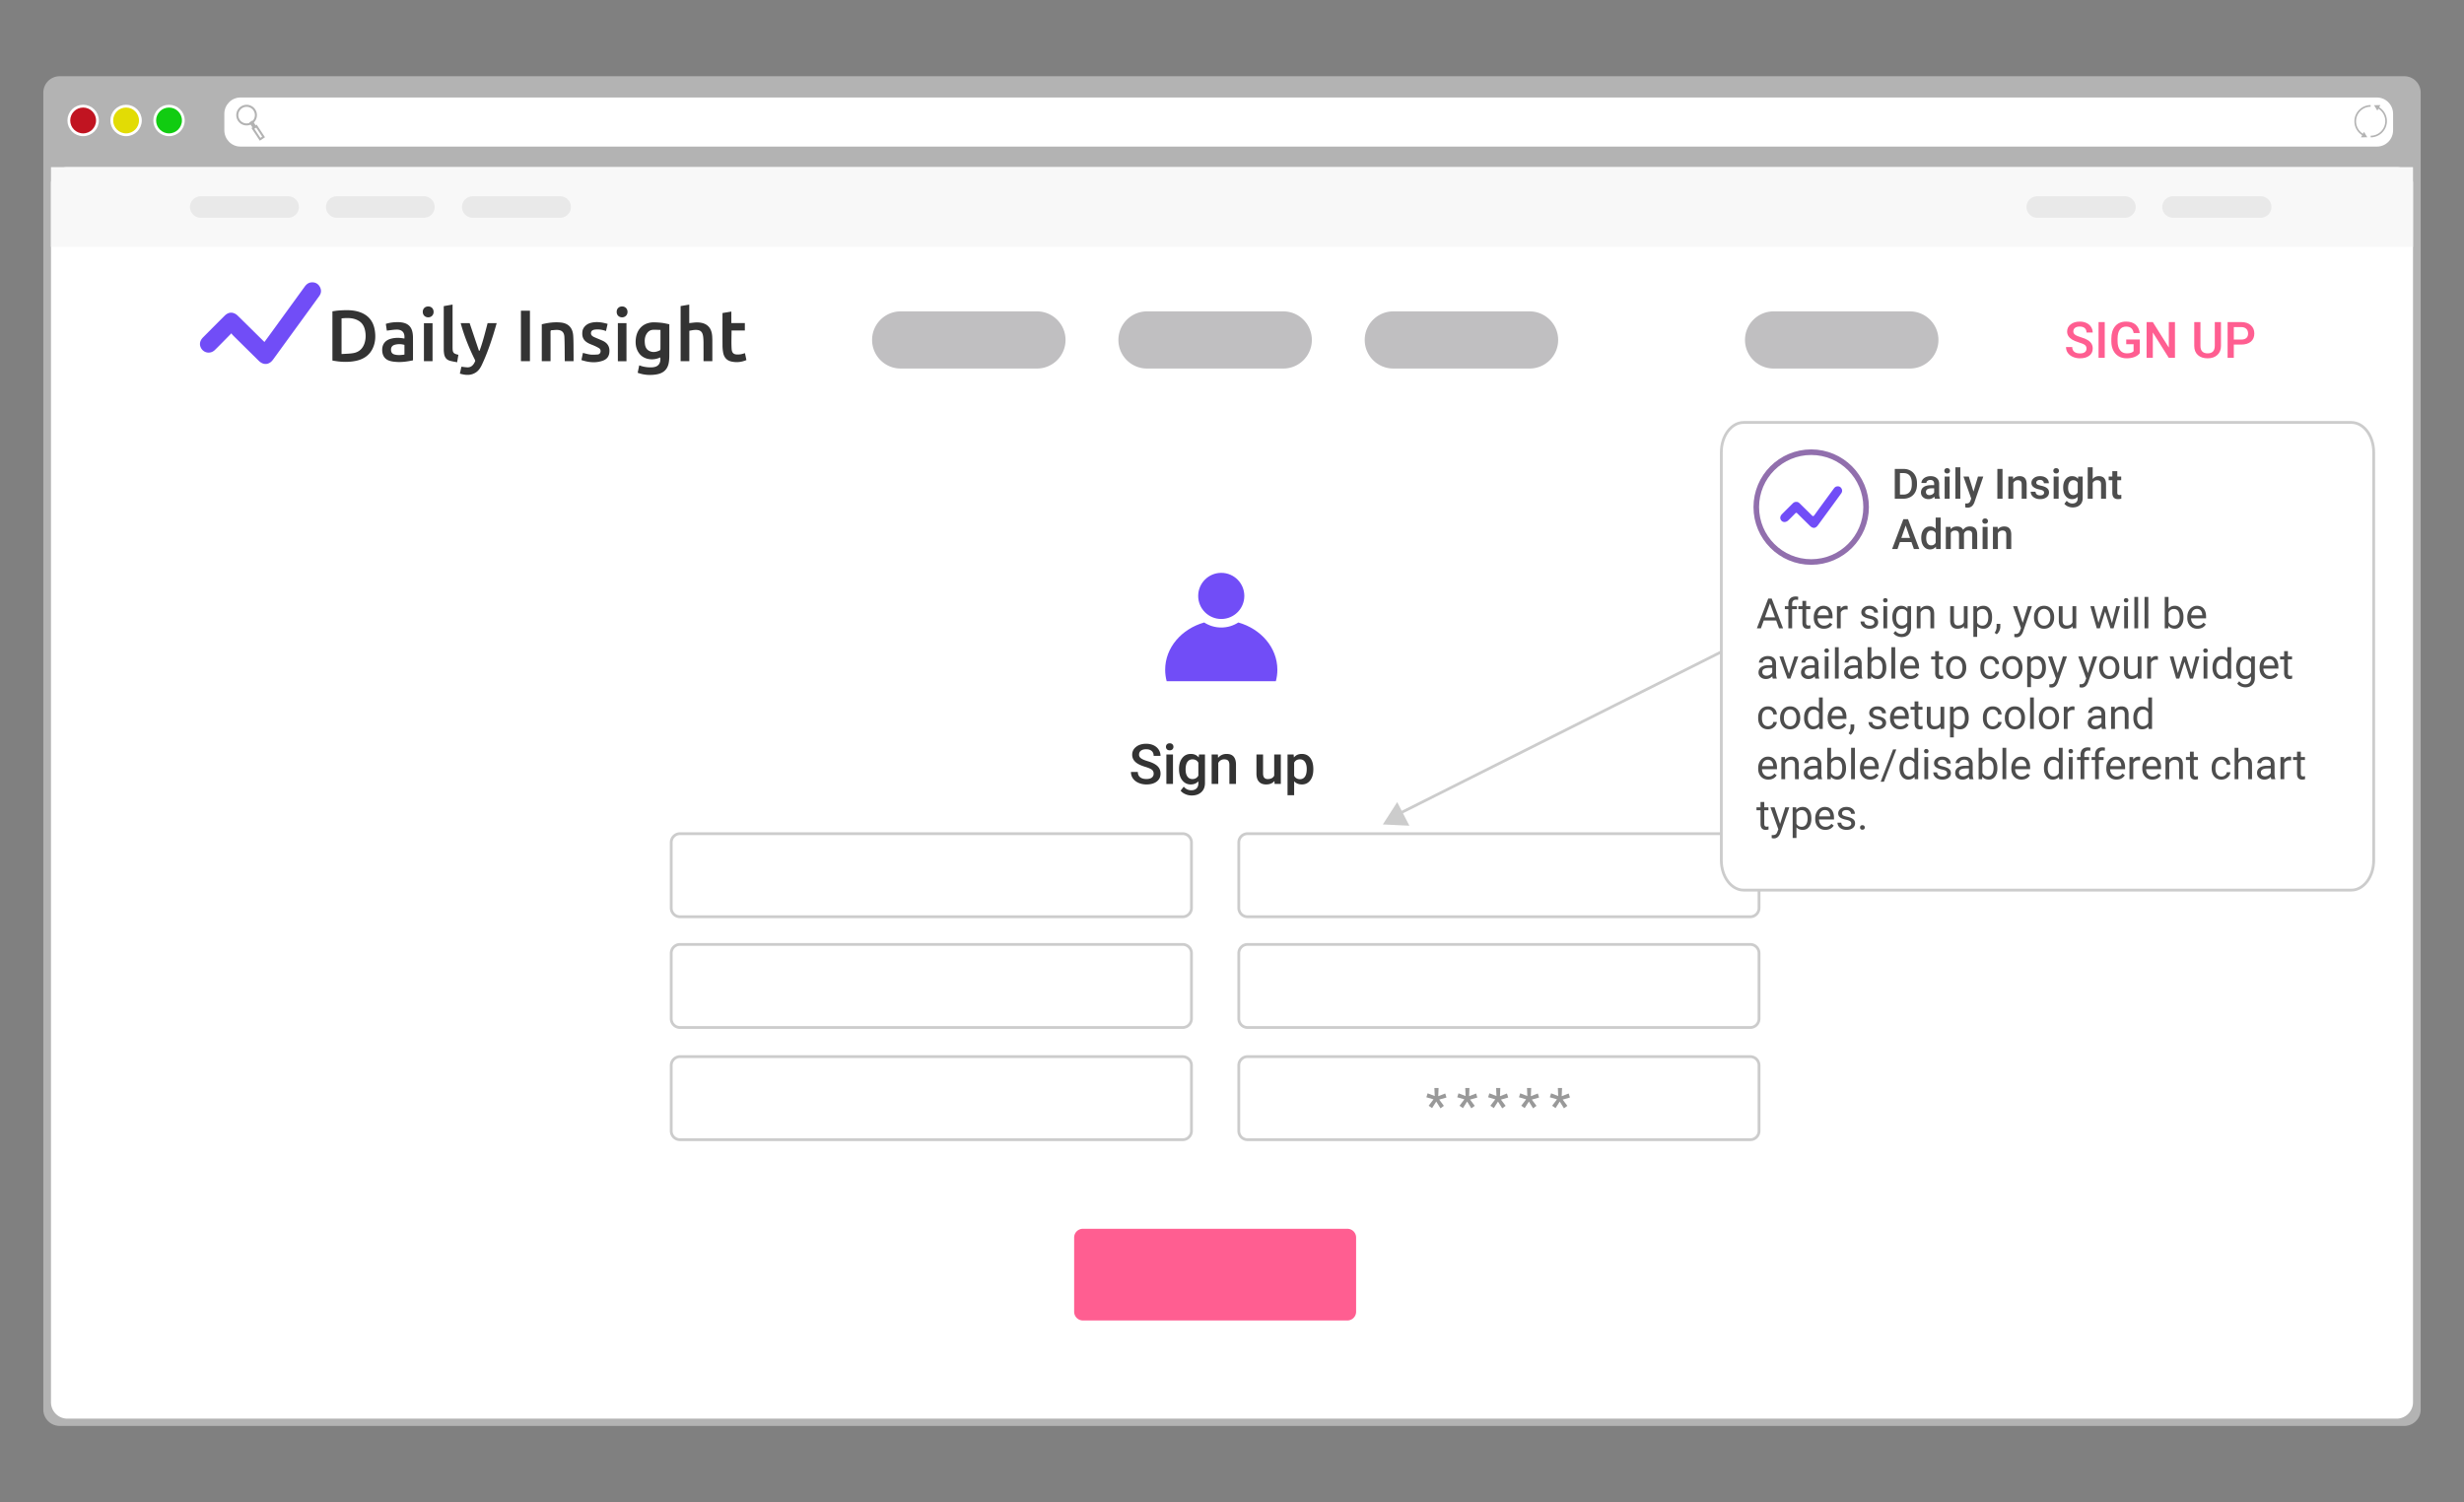 <svg xmlns="http://www.w3.org/2000/svg" xml:space="preserve" id="Layer_1" width="882" height="537.714" x="0" y="0" viewBox="0 0 882 537.714"><rect x="0" y="0" width="882" height="537.714" fill="#808080" stroke="none"/><path fill="#B3B3B3" d="M866.493 504.569a5.856 5.856 0 0 1-5.855 5.857H21.364a5.856 5.856 0 0 1-5.856-5.857V33.144a5.855 5.855 0 0 1 5.856-5.855h839.273a5.856 5.856 0 0 1 5.855 5.855v471.425z"/><path fill="#FFF" d="M863.747 501.972a5.855 5.855 0 0 1-5.855 5.855H24.109a5.855 5.855 0 0 1-5.856-5.855V65.683a5.856 5.856 0 0 1 5.856-5.855h833.782a5.855 5.855 0 0 1 5.855 5.855v436.289z"/><path fill="#F8F8F8" d="M18.252 59.827h845.494v28.549H18.252z"/><circle cx="29.763" cy="43.12" r="5.123" fill="#C11421" stroke="#FFF" stroke-miterlimit="10"/><circle cx="45.132" cy="43.12" r="5.124" fill="#E2DC05" stroke="#FFF" stroke-miterlimit="10"/><circle cx="60.501" cy="43.12" r="5.123" fill="#1C1" stroke="#FFF" stroke-miterlimit="10"/><path fill="#FFF" d="M856.616 46.616c0 3.234-2.58 5.855-5.762 5.855H86.063c-3.182 0-5.763-2.621-5.763-5.855v-5.857c0-3.234 2.581-5.855 5.763-5.855h764.792c3.182 0 5.762 2.621 5.762 5.855v5.857z"/><g><g><g><path fill="#B3B3B3" d="M88.278 44.905a3.689 3.689 0 0 1-3.083-1.656 3.67 3.67 0 0 1-.541-2.773 3.669 3.669 0 0 1 1.58-2.346 3.69 3.69 0 0 1 5.66 3.814 3.665 3.665 0 0 1-1.58 2.346 3.675 3.675 0 0 1-2.036.615zm-.006-6.658c-.582 0-1.146.17-1.633.494-.66.436-1.11 1.104-1.268 1.879s-.003 1.566.434 2.225a2.956 2.956 0 0 0 4.104.834 2.946 2.946 0 0 0 1.268-1.879 2.947 2.947 0 0 0-.435-2.227 2.953 2.953 0 0 0-2.47-1.326z"/></g><g><path fill="#B3B3B3" d="m90.357 43.119 1.55 2.338-1.14.756-1.55-2.338z"/></g><g><path fill="#B3B3B3" d="m92.995 50.358-2.991-4.514 1.864-1.236 2.991 4.516-1.864 1.234zm-1.976-4.308 2.182 3.295.644-.428-2.183-3.293-.643.426z"/></g></g></g><path fill="#B3B3B3" d="m851.639 38.399.43-.781-1.133.021-1.131.023.586.969.586.969.377-.686a5.232 5.232 0 0 1 2.467 4.436 5.237 5.237 0 0 1-5.23 5.229v.59a5.826 5.826 0 0 0 5.818-5.818 5.82 5.82 0 0 0-2.77-4.952zM845.543 48.388l-.432.781 1.133-.023 1.131-.021-.584-.969-.586-.969-.379.686a5.23 5.23 0 0 1-2.465-4.438 5.235 5.235 0 0 1 5.229-5.229v-.588a5.823 5.823 0 0 0-5.816 5.816 5.82 5.82 0 0 0 2.769 4.954z"/><path fill="#E9E9E9" d="M103.15 70.259H71.855a3.842 3.842 0 1 0 0 7.686h31.295a3.843 3.843 0 1 0 0-7.686zM151.833 70.259h-31.296a3.842 3.842 0 1 0 0 7.686h31.296a3.844 3.844 0 0 0 0-7.686zM200.516 70.259H169.22a3.843 3.843 0 0 0 0 7.686h31.296a3.843 3.843 0 0 0 0-7.686zM760.545 70.259H729.25a3.842 3.842 0 1 0 0 7.686h31.295a3.844 3.844 0 1 0 0-7.686zM809.227 70.259h-31.295a3.844 3.844 0 1 0 0 7.686h31.295a3.843 3.843 0 1 0 0-7.686z"/><g fill-rule="evenodd" clip-rule="evenodd"><path fill="#714DF7" d="M82.83 119.313c-.758.771-1.374 1.403-1.996 2.029-1.316 1.329-2.614 2.68-3.959 3.979-1.564 1.507-4.019 1.078-4.978-.863-.442-.895-.421-1.837.055-2.725.187-.35.447-.675.725-.957a1758.22 1758.22 0 0 1 7.713-7.737c1.213-1.207 2.512-1.434 3.885-.668.361.2.682.492.979.785 2.971 2.919 5.931 5.848 8.896 8.773.154.151.313.299.514.49.468-.642.907-1.236 1.343-1.834 4.362-6.004 8.727-12.008 13.085-18.014.609-.837 1.378-1.427 2.432-1.495 1.3-.084 2.321.454 2.958 1.594.627 1.123.547 2.256-.201 3.295-2.222 3.086-4.464 6.156-6.7 9.23-3.275 4.507-6.555 9.011-9.832 13.516-1.403 1.932-3.436 2.104-5.134.43-3.11-3.066-6.216-6.132-9.321-9.203-.157-.154-.266-.356-.464-.625z"/><path fill="#333" d="M118.991 129.06v-17.62c.771-.101 1.556-.244 2.345-.297 2.551-.163 5.098-.268 7.57.63 3.055 1.11 4.751 3.32 5.251 6.467.334 2.092.238 4.181-.606 6.159-1.172 2.746-3.388 4.211-6.224 4.788-2.774.566-5.552.396-8.336-.127zm3.272-2.323c1.429-.104 2.816-.1 4.166-.327 2.131-.358 3.505-1.682 4.117-3.753.447-1.513.431-3.057.078-4.587-.294-1.271-.912-2.374-2.024-3.101-1.952-1.276-4.126-1.2-6.336-1.006l-.001 12.774zM239.585 116.075v.667c0 3.602.016 7.202-.011 10.804-.008.879-.069 1.776-.259 2.632-.498 2.245-2.04 3.445-4.223 3.827-2.292.401-4.561.257-6.834-.565.182-.871.367-1.741.562-2.669 1.493.579 3.01.791 4.569.72 2.159-.096 3.183-1.276 2.978-3.538l-.596.228c-2.574.971-5.442.325-6.917-1.605-1.204-1.577-1.473-3.426-1.257-5.325.438-3.826 3.121-6.049 6.976-5.859.843.042 1.688.093 2.523.206.811.109 1.612.304 2.489.477zm-3.167 2.029c-.911-.021-1.786-.087-2.658-.046-.979.05-1.727.545-2.269 1.383-.741 1.155-.792 2.423-.637 3.715.127 1.038.542 1.938 1.53 2.447 1.298.669 2.566.408 3.802-.188.126-.061.221-.319.222-.487.016-2.209.01-4.418.01-6.824zM243.63 109.568c1.027-.179 2.03-.351 3.09-.534v6.623c1.051-.091 2.06-.278 3.061-.242 3.307.118 5.027 1.885 5.167 5.193.019.442.04.884.04 1.327.002 2.435.001 4.869.001 7.344h-3.159c0-1.479.012-2.94-.002-4.402-.013-1.408.045-2.825-.11-4.219-.225-2.023-1.081-2.671-3.109-2.55-.617.037-1.225.188-1.859.291v10.89h-3.119l-.001-19.721zM164.906 115.672h3.203l3.331 9.883c.081-.011.158-.02.236-.029 1.19-3.214 1.996-6.544 2.864-9.858h3.255c-.412 1.408-.795 2.787-1.226 4.149-1.158 3.673-2.442 7.303-4.092 10.79-.484 1.024-1.085 1.99-2.04 2.644-1.822 1.246-3.775 1.095-5.824.489l.555-2.468c.727.08 1.413.193 2.102.225 1.522.065 2.301-1.004 2.82-2.22.066-.149-.059-.41-.148-.593-1.986-3.997-3.654-8.117-4.871-12.415-.055-.188-.103-.376-.165-.597zM138.468 118.349c-.112-.735-.232-1.546-.361-2.407 1.391-.455 2.798-.618 4.224-.624a9.28 9.28 0 0 1 1.801.159c2.069.409 3.218 1.613 3.561 3.715.094.572.131 1.161.135 1.742.013 2.518.006 5.032.006 7.549v.501c-1.929.403-3.834.704-5.771.581-.856-.054-1.731-.14-2.544-.391-1.846-.564-2.745-1.989-2.71-4.069.032-1.863 1.073-3.227 2.877-3.776 1.673-.51 3.362-.481 5.061-.134.242-2.061-.749-3.248-2.797-3.209-1.132.022-2.262.229-3.482.363zm6.303 8.588v-3.48c-1.182-.336-2.347-.358-3.51-.025-.805.231-1.276.834-1.293 1.61-.023.989.325 1.583 1.212 1.844 1.178.343 2.379.212 3.591.051zM193.935 116.088c2.255-.564 4.524-.87 6.825-.633 2.708.282 4.243 1.89 4.431 4.76.145 2.227.091 4.464.121 6.698.01.779.002 1.563.002 2.374h-3.157c0-.209.002-.421 0-.633-.032-2.655-.008-5.312-.121-7.966-.075-1.842-1.006-2.614-2.849-2.594-.522.007-1.042.091-1.564.098-.45.004-.563.191-.562.627.018 3.28.01 6.561.01 9.841v.626h-3.136v-13.198zM266.666 126.422l.518 2.466c-1.772.764-3.572.934-5.395.524-1.718-.387-2.654-1.584-2.948-3.273a14.493 14.493 0 0 1-.214-2.398c-.021-3.781-.011-7.563-.008-11.343 0-.101.011-.2.019-.345l3.149-.52v4.111h4.834v2.659h-4.757c0 2.255-.121 4.468.035 6.66.134 1.818 1.212 2.096 3.087 1.88.55-.064 1.083-.267 1.68-.421zM216.916 118.507a8.251 8.251 0 0 0-3.721-.55c-.971.077-1.494.41-1.615.996-.156.771.174 1.301 1.149 1.739.987.444 2.004.823 2.986 1.279 1.873.872 2.647 2.288 2.392 4.339-.171 1.367-.96 2.299-2.221 2.764-2.587.955-5.161.673-7.76-.191.184-.891.357-1.727.529-2.551.934.213 1.815.492 2.718.597.83.094 1.68.024 2.518-.026.55-.035.947-.36 1.063-.915.123-.589-.086-1.093-.601-1.402a15.92 15.92 0 0 0-1.607-.814c-.693-.314-1.426-.55-2.097-.9-1.761-.92-2.395-2.174-2.181-4.156.155-1.426 1.316-2.692 2.97-3.13 2.028-.539 4.02-.237 6.061.354-.198.865-.385 1.693-.583 2.567zM164.085 126.996c-.145.864-.286 1.693-.455 2.689-.979-.214-1.961-.326-2.871-.651-1.142-.41-1.667-1.39-1.814-2.565a9.958 9.958 0 0 1-.102-1.321c-.006-5.052-.004-10.103-.004-15.155 0-.119.009-.237.018-.415 1.024-.179 2.044-.357 3.144-.551V124.429c.011 1.822.284 2.171 2.084 2.567zM189.695 129.294h-3.225v-18.063h3.225v18.063zM154.833 129.295h-3.085v-13.602h3.085v13.602zM224.251 129.306h-3.083v-13.628h3.083v13.628zM220.742 111.635c.002-1.139.789-1.929 1.926-1.936 1.129-.007 1.942.793 1.956 1.921.016 1.137-.84 1.995-1.97 1.976-1.132-.018-1.915-.82-1.912-1.961zM155.208 111.717c-.021 1.09-.835 1.883-1.929 1.879-1.147-.004-1.963-.84-1.943-1.995.017-1.128.831-1.91 1.97-1.901 1.155.01 1.926.827 1.902 2.017z"/></g><path fill="#C0BFC1" d="M371.186 111.464H322.4c-5.65 0-10.228 4.578-10.228 10.229 0 5.648 4.578 10.228 10.228 10.228h48.786c5.65 0 10.229-4.579 10.229-10.228 0-5.651-4.579-10.229-10.229-10.229zM459.354 111.464h-48.786a10.227 10.227 0 0 0-10.229 10.229c0 5.648 4.578 10.228 10.229 10.228h48.786c5.65 0 10.229-4.579 10.229-10.228 0-5.651-4.579-10.229-10.229-10.229zM547.522 111.464h-48.786c-5.649 0-10.229 4.578-10.229 10.229 0 5.648 4.579 10.228 10.229 10.228h48.786c5.65 0 10.229-4.579 10.229-10.228 0-5.651-4.579-10.229-10.229-10.229zM683.646 111.464H634.86c-5.65 0-10.229 4.578-10.229 10.229 0 5.648 4.579 10.228 10.229 10.228h48.786c5.649 0 10.229-4.579 10.229-10.228 0-5.651-4.58-10.229-10.229-10.229z"/><g fill="#FF5E91"><path d="M746.879 124.796c0-.563-.198-.996-.593-1.301-.396-.305-1.109-.613-2.141-.924s-1.852-.656-2.461-1.037c-1.166-.732-1.749-1.688-1.749-2.865 0-1.031.42-1.881 1.261-2.549s1.933-1.002 3.274-1.002c.891 0 1.685.164 2.382.492s1.245.795 1.644 1.402c.398.605.598 1.279.598 2.018h-2.215c0-.668-.21-1.191-.628-1.57-.42-.377-1.019-.566-1.798-.566-.727 0-1.291.156-1.692.467s-.602.744-.602 1.301c0 .469.217.859.65 1.172.434.314 1.148.619 2.145.914.996.297 1.796.633 2.399 1.012.604.377 1.046.813 1.327 1.301.281.49.422 1.063.422 1.719 0 1.066-.408 1.914-1.227 2.543-.816.631-1.926.945-3.326.945-.926 0-1.777-.172-2.553-.514-.777-.344-1.381-.816-1.811-1.42-.432-.604-.646-1.307-.646-2.109h2.224c0 .727.24 1.289.721 1.688s1.169.598 2.065.598c.773 0 1.354-.156 1.744-.471.391-.314.586-.728.586-1.244zM753.401 128.091h-2.215v-12.797h2.215v12.797zM765.943 126.431c-.463.604-1.104 1.061-1.925 1.371s-1.752.465-2.795.465c-1.072 0-2.021-.242-2.848-.729s-1.464-1.184-1.911-2.088c-.449-.906-.682-1.961-.699-3.168v-1.002c0-1.934.463-3.443 1.389-4.531.926-1.086 2.218-1.631 3.876-1.631 1.424 0 2.555.354 3.393 1.059.838.707 1.342 1.723 1.512 3.047h-2.18c-.246-1.541-1.14-2.313-2.681-2.313-.996 0-1.754.359-2.271 1.076-.52.717-.787 1.77-.805 3.156v.984c0 1.381.291 2.453.875 3.219.582.764 1.393 1.145 2.43 1.145 1.137 0 1.945-.258 2.426-.773v-2.504h-2.637v-1.688h4.852v4.905zM778.538 128.091h-2.224l-5.704-9.078v9.078h-2.224v-12.797h2.224l5.722 9.115v-9.115h2.206v12.797zM795.008 115.294v8.553c0 1.359-.435 2.436-1.306 3.229-.869.795-2.028 1.191-3.476 1.191-1.465 0-2.628-.391-3.489-1.174-.861-.781-1.292-1.867-1.292-3.256v-8.543h2.215v8.561c0 .855.217 1.51.65 1.961s1.072.676 1.916.676c1.711 0 2.566-.902 2.566-2.707v-8.49h2.216zM799.605 123.345v4.746h-2.224v-12.797h4.896c1.43 0 2.564.373 3.405 1.117.841.746 1.262 1.73 1.262 2.957 0 1.256-.412 2.232-1.234 2.93-.824.699-1.977 1.047-3.459 1.047h-2.646zm0-1.793h2.672c.791 0 1.395-.186 1.811-.559.416-.371.624-.908.624-1.611 0-.691-.211-1.244-.633-1.658-.422-.412-1.002-.625-1.74-.637h-2.733v4.465z"/></g><g><g fill="#714DF7"><circle cx="437.155" cy="213.321" r="8.257"/><path d="M443.263 222.827c-1.762 1.135-3.855 1.802-6.108 1.802s-4.346-.667-6.108-1.802c-8.1 2.293-13.973 9-13.973 16.937 0 1.407.189 2.774.539 4.089H456.7c.349-1.314.539-2.682.539-4.089 0-7.937-5.875-14.644-13.976-16.937z"/></g><g fill="#333"><path d="M412.961 276.96c0-.624-.219-1.104-.657-1.441-.438-.337-1.228-.678-2.371-1.022-1.142-.344-2.051-.727-2.726-1.148-1.292-.812-1.937-1.869-1.937-3.174 0-1.143.465-2.083 1.397-2.823.931-.74 2.14-1.11 3.626-1.11.986 0 1.866.183 2.638.546s1.379.881 1.821 1.553.662 1.416.662 2.234h-2.454c0-.74-.232-1.319-.696-1.738-.464-.419-1.128-.628-1.991-.628-.805 0-1.43.172-1.874.517-.445.344-.667.824-.667 1.44 0 .52.24.952.721 1.3.48.347 1.272.685 2.375 1.013 1.103.327 1.989.7 2.658 1.119s1.159.899 1.47 1.441.467 1.176.467 1.903c0 1.181-.453 2.12-1.358 2.818-.905.697-2.134 1.046-3.685 1.046-1.025 0-1.968-.189-2.828-.569s-1.528-.903-2.005-1.572c-.477-.668-.716-1.447-.716-2.336h2.463c0 .805.266 1.428.798 1.869s1.295.662 2.288.662c.857 0 1.501-.174 1.933-.521.432-.349.648-.809.648-1.379zM417.361 267.341c0-.363.115-.665.346-.905s.56-.36.988-.36.759.12.993.36c.233.24.35.542.35.905 0 .356-.117.654-.35.891-.234.237-.565.355-.993.355s-.758-.118-.988-.355a1.23 1.23 0 0 1-.346-.891zm2.512 13.269h-2.366v-10.534h2.366v10.534zM422.035 275.266c0-1.636.385-2.941 1.154-3.919.769-.977 1.79-1.465 3.062-1.465 1.201 0 2.145.419 2.833 1.256l.107-1.062h2.132v10.213c0 1.383-.43 2.473-1.29 3.271-.86.798-2.02 1.197-3.48 1.197a5.611 5.611 0 0 1-2.263-.482c-.737-.321-1.297-.741-1.68-1.261l1.12-1.421c.727.863 1.623 1.295 2.687 1.295.785 0 1.405-.213 1.86-.638.454-.426.681-1.05.681-1.874v-.711c-.681.76-1.59 1.139-2.726 1.139-1.233 0-2.241-.489-3.022-1.47-.784-.979-1.175-2.336-1.175-4.068zm2.356.204c0 1.059.216 1.891.647 2.497.432.607 1.03.91 1.796.91.954 0 1.661-.408 2.122-1.227v-4.634c-.448-.799-1.148-1.197-2.103-1.197-.779 0-1.384.308-1.816.925-.431.616-.646 1.526-.646 2.726zM435.946 270.076l.068 1.217c.779-.94 1.801-1.411 3.067-1.411 2.193 0 3.31 1.256 3.349 3.768v6.961h-2.366v-6.824c0-.669-.144-1.164-.433-1.485-.289-.321-.761-.481-1.417-.481-.954 0-1.665.432-2.132 1.295v7.496h-2.366v-10.534h2.23zM456.188 279.578c-.694.818-1.681 1.227-2.96 1.227-1.142 0-2.007-.334-2.594-1.002-.588-.669-.882-1.636-.882-2.901v-6.825h2.366v6.796c0 1.337.555 2.005 1.665 2.005 1.148 0 1.924-.412 2.326-1.236v-7.564h2.366v10.534h-2.229l-.058-1.034zM470.109 275.45c0 1.63-.37 2.929-1.109 3.899-.74.971-1.733 1.455-2.979 1.455-1.155 0-2.08-.379-2.774-1.139v4.994h-2.366v-14.584h2.181l.098 1.071c.694-.844 1.639-1.266 2.833-1.266 1.285 0 2.293.479 3.023 1.436.729.958 1.095 2.287 1.095 3.987v.147zm-2.356-.204c0-1.052-.209-1.886-.628-2.502-.418-.617-1.017-.925-1.796-.925-.967 0-1.661.398-2.083 1.197v4.673c.428.818 1.129 1.227 2.103 1.227.753 0 1.342-.303 1.768-.91.424-.607.636-1.527.636-2.76z"/></g></g><path fill="#FF5E91" d="M485.425 469.554a3.13 3.13 0 0 1-3.13 3.13h-94.668a3.13 3.13 0 0 1-3.13-3.13v-26.557a3.129 3.129 0 0 1 3.13-3.129h94.668c1.729 0 3.13 1.4 3.13 3.129v26.557z"/><path fill="#FFF" stroke="#CCC" stroke-miterlimit="10" d="M426.49 325.035a3.13 3.13 0 0 1-3.13 3.13H243.398a3.13 3.13 0 0 1-3.13-3.13v-23.473a3.13 3.13 0 0 1 3.13-3.13H423.36a3.13 3.13 0 0 1 3.13 3.13v23.473zM629.654 325.035a3.13 3.13 0 0 1-3.13 3.13H446.562a3.129 3.129 0 0 1-3.129-3.13v-23.473c0-1.729 1.4-3.13 3.129-3.13h179.962a3.13 3.13 0 0 1 3.13 3.13v23.473zM426.49 364.678a3.13 3.13 0 0 1-3.13 3.13H243.398a3.13 3.13 0 0 1-3.13-3.13v-23.473a3.13 3.13 0 0 1 3.13-3.13H423.36a3.13 3.13 0 0 1 3.13 3.13v23.473zM629.654 364.678a3.13 3.13 0 0 1-3.13 3.13H446.562a3.129 3.129 0 0 1-3.129-3.13v-23.473c0-1.729 1.4-3.13 3.129-3.13h179.962a3.13 3.13 0 0 1 3.13 3.13v23.473zM426.49 404.843a3.129 3.129 0 0 1-3.13 3.129H243.398c-1.729 0-3.13-1.4-3.13-3.129V381.37a3.13 3.13 0 0 1 3.13-3.13H423.36a3.13 3.13 0 0 1 3.13 3.13v23.473zM629.654 404.843a3.129 3.129 0 0 1-3.13 3.129H446.562a3.128 3.128 0 0 1-3.129-3.129V381.37c0-1.729 1.4-3.13 3.129-3.13h179.962a3.13 3.13 0 0 1 3.13 3.13v23.473z"/><g fill="#999"><path d="m513.132 393.528-2.563-.739.463-1.419 2.538.982-.126-2.888h1.504l-.126 2.938 2.497-.966.453 1.444-2.605.739 1.682 2.235-1.219.891-1.514-2.42-1.496 2.345-1.227-.857 1.739-2.285zM524.181 393.528l-2.563-.739.463-1.419 2.538.982-.126-2.888h1.504l-.126 2.938 2.497-.966.453 1.444-2.605.739 1.682 2.235-1.219.891-1.514-2.42-1.496 2.345-1.227-.857 1.739-2.285zM535.231 393.528l-2.563-.739.463-1.419 2.538.982-.126-2.888h1.504l-.126 2.938 2.497-.966.453 1.444-2.605.739 1.682 2.235-1.219.891-1.514-2.42-1.496 2.345-1.227-.857 1.739-2.285zM546.28 393.528l-2.563-.739.463-1.419 2.538.982-.126-2.888h1.504l-.126 2.938 2.497-.966.453 1.444-2.605.739 1.682 2.235-1.219.891-1.514-2.42-1.496 2.345-1.227-.857 1.739-2.285zM557.329 393.528l-2.563-.739.463-1.419 2.538.982-.126-2.888h1.504l-.126 2.938 2.497-.966.453 1.444-2.605.739 1.682 2.235-1.219.891-1.514-2.42-1.496 2.345-1.227-.857 1.739-2.285z"/></g><path fill="#FFF" stroke="#CCC" stroke-miterlimit="10" d="M849.671 307.966c0 5.891-3.582 10.667-8 10.667H624.16c-4.418 0-8-4.776-8-10.667V161.894c0-5.891 3.582-10.667 8-10.667h217.512c4.418 0 8 4.776 8 10.667v146.072z"/><g><circle cx="648.327" cy="181.524" r="19.655" fill="#FFF" stroke="#916FAD" stroke-miterlimit="10" stroke-width="2"/><path fill="#714DF7" d="M659.08 174.723c-.41-.572-.98-.714-1.636-.587-.544.108-.853.514-1.156.929-2.263 3.096-4.543 6.18-6.783 9.295-.396.552-.604.472-1.019.055l-.159-.158c-.524-.528-1.054-1.05-1.586-1.572l-2.494-2.445c-.342-.338-.702-.608-1.211-.572-.556-.056-.978.194-1.353.57-1.263 1.263-2.531 2.518-3.791 3.785-.78.787-.838 1.706-.173 2.404.61.64 1.649.578 2.414-.164a87.14 87.14 0 0 0 2.431-2.433c.322-.341.524-.322.848 0 1.103 1.107 2.216 2.2 3.329 3.292.382.374.763.748 1.142 1.122.15.147.298.267.444.369.872.608 1.676.411 2.421-.608 1.613-2.206 3.228-4.408 4.842-6.614 1.169-1.603 2.347-3.199 3.501-4.813.42-.593.388-1.298-.011-1.855z"/></g><g fill="#4D4D4D"><path d="M678.243 178.524V167.86h3.149c.942 0 1.778.21 2.509.63.729.42 1.295 1.016 1.695 1.787s.601 1.655.601 2.651v.535c0 1.01-.201 1.899-.604 2.666a4.23 4.23 0 0 1-1.721 1.771c-.745.416-1.599.623-2.561.623h-3.068zm1.854-9.17v7.69h1.208c.972 0 1.718-.304 2.237-.912.521-.607.785-1.48.795-2.618v-.594c0-1.156-.252-2.04-.754-2.65-.504-.61-1.233-.916-2.19-.916h-1.296zM692.605 178.524c-.078-.151-.146-.397-.205-.74a2.767 2.767 0 0 1-2.08.887c-.796 0-1.445-.227-1.947-.682a2.173 2.173 0 0 1-.755-1.684c0-.845.313-1.493.941-1.945.627-.451 1.524-.678 2.691-.678h1.091v-.52c0-.41-.114-.738-.344-.985-.229-.246-.578-.37-1.047-.37-.406 0-.738.102-.996.305a.937.937 0 0 0-.389.772h-1.779c0-.435.144-.841.432-1.22.288-.378.68-.675 1.176-.89a4.121 4.121 0 0 1 1.658-.322c.928 0 1.668.233 2.22.699.552.467.835 1.122.85 1.967v3.574c0 .713.1 1.282.3 1.706v.125h-1.817zm-1.955-1.281c.352 0 .683-.086.992-.257.311-.171.543-.4.699-.688v-1.494h-.959c-.659 0-1.155.115-1.486.344-.333.23-.498.555-.498.975 0 .342.113.614.34.816.228.203.532.304.912.304zM695.99 168.542c0-.273.086-.501.26-.682.173-.181.421-.271.743-.271s.571.091.747.271.264.408.264.682a.915.915 0 0 1-.264.67c-.176.178-.425.268-.747.268s-.57-.09-.743-.268a.92.92 0 0 1-.26-.67zm1.889 9.982H696.1V170.6h1.779v7.924zM701.71 178.524h-1.779v-11.25h1.779v11.25zM706.419 175.976l1.611-5.376h1.897l-3.149 9.126c-.483 1.333-1.304 2-2.461 2-.259 0-.545-.045-.857-.133v-1.384l.338.022c.448 0 .787-.082 1.014-.246.228-.163.406-.438.539-.823l.256-.681-2.783-7.882h1.919l1.676 5.377zM716.812 178.524h-1.846V167.86h1.846v10.664zM720.57 170.6l.052.915c.586-.707 1.354-1.062 2.307-1.062 1.65 0 2.49.944 2.52 2.835v5.236h-1.779v-5.135c0-.502-.109-.875-.326-1.116-.218-.242-.573-.362-1.066-.362-.717 0-1.252.324-1.604.974v5.64h-1.779V170.6h1.675zM731.702 176.371a.808.808 0 0 0-.392-.726c-.261-.165-.694-.312-1.3-.439-.605-.126-1.111-.287-1.516-.482-.89-.43-1.334-1.053-1.334-1.868 0-.684.288-1.255.865-1.714.575-.459 1.308-.688 2.197-.688.946 0 1.712.234 2.296.703.583.469.875 1.077.875 1.823h-1.78c0-.341-.127-.626-.381-.853-.254-.228-.591-.341-1.01-.341-.392 0-.71.091-.956.271a.853.853 0 0 0-.37.725.72.72 0 0 0 .344.637c.229.152.693.305 1.393.458.697.154 1.246.337 1.644.55.398.212.693.468.887.766.192.298.289.658.289 1.084 0 .713-.296 1.29-.886 1.731-.592.442-1.365.663-2.322.663-.649 0-1.229-.117-1.736-.352s-.903-.557-1.186-.967a2.284 2.284 0 0 1-.426-1.326h1.729c.024.421.184.744.477.971.293.228.682.341 1.164.341.469 0 .825-.089 1.07-.268a.827.827 0 0 0 .365-.699zM735.007 168.542c0-.273.086-.501.26-.682.173-.181.421-.271.743-.271s.571.091.747.271.264.408.264.682a.915.915 0 0 1-.264.67c-.176.178-.425.268-.747.268s-.57-.09-.743-.268a.92.92 0 0 1-.26-.67zm1.889 9.982h-1.779V170.6h1.779v7.924zM738.521 174.503c0-1.23.289-2.213.868-2.947.578-.735 1.346-1.103 2.303-1.103.903 0 1.614.315 2.132.944l.081-.798h1.604v7.683c0 1.041-.323 1.861-.971 2.461-.646.602-1.52.901-2.618.901a4.235 4.235 0 0 1-1.703-.362c-.554-.242-.976-.559-1.263-.949l.842-1.068c.547.648 1.221.974 2.021.974.591 0 1.057-.16 1.398-.479.342-.32.514-.79.514-1.41v-.535c-.514.572-1.197.857-2.051.857-.929 0-1.687-.368-2.274-1.105-.589-.739-.883-1.759-.883-3.064zm1.773.154c0 .796.162 1.422.487 1.879.324.456.774.685 1.351.685.719 0 1.25-.308 1.598-.923v-3.486c-.338-.601-.865-.9-1.582-.9-.586 0-1.042.231-1.366.695-.326.463-.488 1.147-.488 2.05zM749.091 171.464c.581-.674 1.315-1.011 2.205-1.011 1.688 0 2.546.965 2.57 2.894v5.178h-1.779v-5.112c0-.547-.119-.934-.355-1.161-.237-.227-.585-.34-1.044-.34-.713 0-1.245.317-1.597.951v5.662h-1.779v-11.25h1.779v4.189zM757.895 168.673v1.927h1.398v1.318h-1.398v4.424c0 .303.06.521.179.655.12.135.333.201.642.201.205 0 .412-.023.622-.072v1.377a4.434 4.434 0 0 1-1.172.168c-1.367 0-2.051-.754-2.051-2.264v-4.489h-1.304V170.6h1.304v-1.927h1.78zM684.212 194.042h-4.131l-.863 2.482h-1.927l4.028-10.664h1.662l4.036 10.664h-1.934l-.871-2.482zm-3.61-1.494h3.091l-1.545-4.424-1.546 4.424zM687.72 192.503c0-1.22.283-2.2.85-2.94.566-.739 1.326-1.109 2.278-1.109.84 0 1.519.293 2.036.879v-4.058h1.779v11.25h-1.611l-.088-.82c-.532.645-1.242.967-2.131.967-.928 0-1.679-.373-2.252-1.121-.574-.747-.861-1.763-.861-3.048zm1.78.154c0 .806.155 1.435.465 1.886.311.452.751.678 1.322.678.728 0 1.26-.324 1.597-.974v-3.385c-.327-.634-.854-.951-1.582-.951-.576 0-1.021.228-1.333.685-.313.456-.469 1.143-.469 2.061zM698.194 188.6l.051.827c.557-.648 1.318-.974 2.285-.974 1.06 0 1.784.405 2.176 1.216.575-.811 1.386-1.216 2.432-1.216.873 0 1.524.241 1.951.726.428.482.646 1.196.656 2.139v5.207h-1.78v-5.156c0-.503-.11-.871-.329-1.105-.221-.234-.584-.352-1.092-.352-.405 0-.736.108-.992.325a1.722 1.722 0 0 0-.539.854l.008 5.435h-1.779v-5.215c-.025-.933-.501-1.398-1.429-1.398-.713 0-1.219.29-1.517.871v5.742h-1.779V188.6h1.677zM709.577 186.542c0-.273.086-.501.26-.682.173-.181.421-.271.743-.271s.571.091.747.271.264.408.264.682a.915.915 0 0 1-.264.67c-.176.178-.425.268-.747.268s-.57-.09-.743-.268a.92.92 0 0 1-.26-.67zm1.889 9.982h-1.779V188.6h1.779v7.924zM715.055 188.6l.052.915c.586-.707 1.354-1.062 2.307-1.062 1.65 0 2.49.944 2.52 2.835v5.236h-1.779v-5.135c0-.502-.109-.875-.326-1.116-.218-.242-.573-.362-1.066-.362-.717 0-1.252.324-1.604.974v5.64h-1.779V188.6h1.675z"/></g><g><g fill="#4D4D4D"><path d="M635.8 222.133h-4.469l-1.003 2.791h-1.45l4.072-10.664h1.23l4.08 10.664h-1.443l-1.017-2.791zm-4.043-1.15h3.625l-1.816-4.987-1.809 4.987zM640.149 224.924v-6.877h-1.252v-1.048h1.252v-.813c0-.85.228-1.506.682-1.97s1.096-.696 1.926-.696c.313 0 .623.042.931.124l-.073 1.093a3.803 3.803 0 0 0-.732-.066c-.439 0-.779.129-1.018.386-.24.257-.359.626-.359 1.105V217h1.691v1.048h-1.691v6.877h-1.357zM646.528 215.08v1.919h1.48v1.048h-1.48v4.92c0 .318.066.557.198.716.132.158.356.237.674.237.156 0 .371-.029.645-.088v1.093a3.95 3.95 0 0 1-1.04.146c-.605 0-1.063-.184-1.369-.549-.309-.367-.462-.887-.462-1.561v-4.914h-1.442v-1.048h1.442v-1.919h1.354zM652.88 225.07c-1.075 0-1.949-.353-2.623-1.059-.674-.705-1.01-1.648-1.01-2.83v-.25c0-.785.149-1.487.45-2.105.3-.617.72-1.101 1.26-1.45a3.166 3.166 0 0 1 1.754-.523c1.03 0 1.831.34 2.402 1.019s.856 1.65.856 2.914v.564h-5.368c.02.781.248 1.412.685 1.894.438.48.992.722 1.666.722.479 0 .884-.098 1.217-.293.331-.195.622-.455.871-.777l.828.645c-.665 1.02-1.661 1.529-2.988 1.529zm-.169-7.104c-.547 0-1.006.199-1.377.597-.371.398-.601.956-.688 1.674h3.97v-.103c-.039-.688-.225-1.222-.557-1.601-.332-.378-.782-.567-1.348-.567zM661.368 218.215a4.077 4.077 0 0 0-.666-.051c-.889 0-1.492.378-1.809 1.135v5.625h-1.355v-7.925h1.318l.021.915c.444-.707 1.074-1.062 1.891-1.062.264 0 .463.034.6.103v1.26zM670.941 222.822c0-.367-.138-.651-.414-.854-.275-.203-.757-.377-1.442-.523-.687-.146-1.23-.322-1.634-.527-.402-.205-.7-.449-.894-.732a1.759 1.759 0 0 1-.289-1.012c0-.648.274-1.198.824-1.647.549-.449 1.251-.674 2.105-.674.898 0 1.627.232 2.187.696.559.464.839 1.057.839 1.779h-1.363c0-.371-.157-.69-.472-.959-.315-.269-.712-.403-1.19-.403-.493 0-.879.107-1.157.322s-.417.496-.417.843c0 .327.129.573.388.739s.727.325 1.402.476c.677.152 1.225.333 1.645.543s.731.462.934.758c.203.295.304.655.304 1.08 0 .708-.283 1.275-.85 1.703-.566.427-1.301.641-2.204.641-.635 0-1.196-.112-1.685-.337s-.87-.538-1.146-.941a2.274 2.274 0 0 1-.414-1.308h1.355c.024.455.206.814.546 1.081.339.266.787.399 1.344.399.513 0 .924-.104 1.234-.312.309-.208.464-.484.464-.831zM674.069 214.896a.81.81 0 0 1 .201-.557c.134-.15.333-.227.597-.227s.464.076.601.227a.802.802 0 0 1 .205.557c0 .221-.068.403-.205.55s-.337.22-.601.22-.463-.073-.597-.22a.782.782 0 0 1-.201-.55zm1.465 10.028h-1.355v-7.925h1.355v7.925zM677.379 220.896c0-1.235.285-2.218.857-2.948.57-.729 1.327-1.095 2.27-1.095.967 0 1.722.342 2.264 1.025l.066-.879h1.237v7.734c0 1.025-.304 1.833-.912 2.425-.607.59-1.425.886-2.45.886-.57 0-1.13-.122-1.677-.366s-.965-.578-1.253-1.004l.703-.813c.581.718 1.292 1.076 2.132 1.076.659 0 1.173-.186 1.542-.557.368-.371.553-.893.553-1.566v-.682c-.542.625-1.281.938-2.219.938-.929 0-1.679-.373-2.253-1.121-.573-.746-.86-1.764-.86-3.053zm1.362.153c0 .895.183 1.596.55 2.106.365.51.879.765 1.537.765.854 0 1.482-.388 1.883-1.164v-3.618c-.415-.757-1.038-1.136-1.867-1.136-.66 0-1.175.257-1.546.77s-.557 1.272-.557 2.277zM687.397 216.999l.045.996c.604-.762 1.396-1.143 2.373-1.143 1.674 0 2.52.944 2.533 2.835v5.236h-1.354v-5.244c-.005-.571-.136-.993-.392-1.268-.257-.272-.656-.41-1.197-.41-.439 0-.826.117-1.158.352s-.591.543-.775.924v5.646h-1.355v-7.925h1.28zM702.999 224.141c-.527.62-1.302.93-2.322.93-.845 0-1.487-.245-1.93-.736-.441-.49-.665-1.217-.67-2.179V217h1.355v5.12c0 1.201.487 1.801 1.465 1.801 1.034 0 1.723-.385 2.064-1.156V217h1.355v7.925h-1.289l-.028-.784zM713.07 221.049c0 1.207-.276 2.179-.827 2.916-.553.737-1.3 1.105-2.242 1.105-.962 0-1.719-.305-2.27-.916v3.816h-1.355v-10.972h1.238l.065.879c.552-.684 1.318-1.025 2.3-1.025.952 0 1.705.358 2.26 1.077.554.717.831 1.716.831 2.995v.125zm-1.354-.153c0-.894-.191-1.599-.572-2.116s-.903-.777-1.566-.777c-.82 0-1.436.364-1.846 1.092v3.787c.404.723 1.025 1.084 1.859 1.084.649 0 1.166-.258 1.55-.773.382-.516.575-1.282.575-2.297zM714.747 227.048l-.769-.527c.458-.64.697-1.299.717-1.978v-1.223h1.326v1.062c0 .493-.121.986-.362 1.479-.242.493-.546.889-.912 1.187zM724.041 222.939l1.846-5.94h1.45l-3.186 9.147c-.494 1.318-1.277 1.979-2.352 1.979l-.256-.022-.506-.095v-1.1l.366.029c.459 0 .816-.093 1.073-.277.256-.187.467-.525.633-1.019l.301-.806-2.827-7.837h1.479l1.979 5.941zM728.077 220.889c0-.777.153-1.475.458-2.096.306-.619.73-1.098 1.274-1.436.545-.336 1.166-.505 1.864-.505 1.079 0 1.952.374 2.618 1.12.667.748 1 1.741 1 2.981v.095c0 .772-.147 1.464-.443 2.077a3.37 3.37 0 0 1-1.267 1.432c-.55.342-1.181.513-1.894.513-1.074 0-1.944-.373-2.611-1.121-.666-.746-1-1.735-1-2.966v-.094zm1.363.16c0 .879.203 1.585.611 2.117.407.532.953.799 1.637.799.688 0 1.235-.271 1.641-.81.405-.54.607-1.295.607-2.267 0-.869-.206-1.574-.618-2.113-.413-.54-.961-.81-1.645-.81-.669 0-1.208.267-1.618.798-.409.534-.615 1.296-.615 2.286zM741.884 224.141c-.527.62-1.302.93-2.322.93-.845 0-1.487-.245-1.93-.736-.441-.49-.665-1.217-.67-2.179V217h1.355v5.12c0 1.201.487 1.801 1.465 1.801 1.034 0 1.723-.385 2.064-1.156V217h1.355v7.925h-1.289l-.028-.784zM755.99 223.057l1.523-6.058h1.354l-2.307 7.925h-1.099l-1.927-6.006-1.875 6.006h-1.098l-2.301-7.925h1.348l1.561 5.933 1.846-5.933h1.092l1.883 6.058zM760.253 214.896a.81.81 0 0 1 .201-.557c.134-.15.333-.227.597-.227s.464.076.601.227a.802.802 0 0 1 .205.557c0 .221-.068.403-.205.55s-.337.22-.601.22-.463-.073-.597-.22a.777.777 0 0 1-.201-.55zm1.465 10.028h-1.355v-7.925h1.355v7.925zM765.358 224.924h-1.355v-11.25h1.355v11.25zM768.998 224.924h-1.355v-11.25h1.355v11.25zM781.588 221.049c0 1.212-.278 2.185-.835 2.919-.557.735-1.304 1.103-2.241 1.103-1.001 0-1.775-.354-2.322-1.063l-.065.916h-1.245v-11.25h1.355v4.197c.546-.679 1.301-1.019 2.263-1.019s1.718.364 2.267 1.091c.55.729.824 1.725.824 2.988v.118zm-1.356-.153c0-.923-.178-1.636-.534-2.139s-.869-.755-1.538-.755c-.894 0-1.536.416-1.926 1.246v3.428c.414.83 1.062 1.244 1.94 1.244.649 0 1.154-.251 1.517-.754.361-.503.541-1.26.541-2.27zM786.583 225.07c-1.075 0-1.949-.353-2.623-1.059-.674-.705-1.01-1.648-1.01-2.83v-.25c0-.785.149-1.487.45-2.105.3-.617.72-1.101 1.26-1.45a3.166 3.166 0 0 1 1.754-.523c1.03 0 1.831.34 2.402 1.019s.856 1.65.856 2.914v.564h-5.368c.02.781.248 1.412.685 1.894.438.48.992.722 1.666.722.479 0 .884-.098 1.217-.293.331-.195.622-.455.871-.777l.828.645c-.665 1.02-1.661 1.529-2.988 1.529zm-.169-7.104c-.547 0-1.006.199-1.377.597-.371.398-.601.956-.688 1.674h3.97v-.103c-.039-.688-.225-1.222-.557-1.601-.332-.378-.782-.567-1.348-.567zM634.591 242.924c-.078-.156-.142-.435-.19-.835-.63.654-1.382.981-2.256.981-.781 0-1.422-.221-1.923-.663-.5-.441-.75-1.002-.75-1.681 0-.825.313-1.466.94-1.923.628-.456 1.51-.685 2.647-.685h1.318v-.623c0-.473-.142-.851-.424-1.131-.284-.281-.701-.422-1.253-.422-.483 0-.889.123-1.216.367s-.49.539-.49.886h-1.363c0-.396.141-.777.422-1.146.28-.368.661-.66 1.143-.875a3.837 3.837 0 0 1 1.586-.322c.912 0 1.628.229 2.146.685.518.457.786 1.086.806 1.887v3.646c0 .729.093 1.307.278 1.736v.117h-1.421zm-2.248-1.033c.424 0 .827-.109 1.208-.329s.656-.505.827-.856v-1.627h-1.062c-1.66 0-2.49.486-2.49 1.458 0 .425.142.757.425.996s.646.358 1.092.358zM640.362 241.086l1.963-6.087h1.384l-2.842 7.925h-1.032l-2.871-7.925h1.384l2.014 6.087zM649.796 242.924c-.078-.156-.142-.435-.19-.835-.63.654-1.382.981-2.256.981-.781 0-1.422-.221-1.923-.663-.5-.441-.75-1.002-.75-1.681 0-.825.313-1.466.94-1.923.628-.456 1.51-.685 2.647-.685h1.318v-.623c0-.473-.142-.851-.424-1.131-.284-.281-.701-.422-1.253-.422-.483 0-.889.123-1.216.367s-.49.539-.49.886h-1.363c0-.396.141-.777.422-1.146.28-.368.661-.66 1.143-.875a3.837 3.837 0 0 1 1.586-.322c.912 0 1.628.229 2.146.685.518.457.786 1.086.806 1.887v3.646c0 .729.093 1.307.278 1.736v.117h-1.421zm-2.248-1.033c.424 0 .827-.109 1.208-.329s.656-.505.827-.856v-1.627h-1.062c-1.66 0-2.49.486-2.49 1.458 0 .425.142.757.425.996s.647.358 1.092.358zM653.07 232.896a.81.81 0 0 1 .201-.557c.134-.15.333-.227.597-.227s.464.076.601.227a.802.802 0 0 1 .205.557c0 .221-.068.403-.205.55s-.337.22-.601.22-.463-.073-.597-.22a.782.782 0 0 1-.201-.55zm1.465 10.028h-1.355v-7.925h1.355v7.925zM658.175 242.924h-1.355v-11.25h1.355v11.25zM665.235 242.924c-.078-.156-.142-.435-.19-.835-.63.654-1.382.981-2.256.981-.781 0-1.422-.221-1.923-.663-.5-.441-.75-1.002-.75-1.681 0-.825.313-1.466.94-1.923.628-.456 1.51-.685 2.647-.685h1.318v-.623c0-.473-.142-.851-.424-1.131-.284-.281-.701-.422-1.253-.422-.483 0-.889.123-1.216.367s-.49.539-.49.886h-1.363c0-.396.141-.777.422-1.146.28-.368.661-.66 1.143-.875a3.837 3.837 0 0 1 1.586-.322c.912 0 1.628.229 2.146.685.518.457.786 1.086.806 1.887v3.646c0 .729.093 1.307.278 1.736v.117h-1.421zm-2.248-1.033c.424 0 .827-.109 1.208-.329s.656-.505.827-.856v-1.627h-1.062c-1.66 0-2.49.486-2.49 1.458 0 .425.142.757.425.996s.647.358 1.092.358zM675.211 239.049c0 1.212-.278 2.185-.835 2.919-.557.735-1.304 1.103-2.241 1.103-1.001 0-1.775-.354-2.322-1.063l-.065.916h-1.245v-11.25h1.355v4.197c.546-.679 1.301-1.019 2.263-1.019s1.718.364 2.267 1.091c.55.729.824 1.725.824 2.988v.118zm-1.356-.153c0-.923-.178-1.636-.534-2.139s-.869-.755-1.538-.755c-.894 0-1.536.416-1.926 1.246v3.428c.414.83 1.062 1.244 1.94 1.244.649 0 1.154-.251 1.517-.754.361-.503.541-1.26.541-2.27zM678.39 242.924h-1.355v-11.25h1.355v11.25zM683.847 243.07c-1.075 0-1.949-.353-2.623-1.059-.674-.705-1.01-1.648-1.01-2.83v-.25c0-.785.149-1.487.45-2.105.3-.617.72-1.101 1.26-1.45a3.166 3.166 0 0 1 1.754-.523c1.03 0 1.831.34 2.402 1.019s.856 1.65.856 2.914v.564h-5.368c.02.781.248 1.412.685 1.894.438.48.992.722 1.666.722.479 0 .884-.098 1.217-.293.331-.195.622-.455.871-.777l.828.645c-.665 1.02-1.661 1.529-2.988 1.529zm-.169-7.104c-.547 0-1.006.199-1.377.597-.371.398-.601.956-.688 1.674h3.97v-.103c-.039-.688-.225-1.222-.557-1.601-.333-.378-.782-.567-1.348-.567zM694.056 233.08v1.919h1.48v1.048h-1.48v4.92c0 .318.066.557.198.716.132.158.356.237.674.237.156 0 .371-.029.645-.088v1.093a3.95 3.95 0 0 1-1.04.146c-.605 0-1.063-.184-1.369-.549-.309-.367-.462-.887-.462-1.561v-4.914h-1.442v-1.048h1.442v-1.919h1.354zM696.612 238.889c0-.777.153-1.475.458-2.096.306-.619.73-1.098 1.274-1.436.545-.336 1.166-.505 1.864-.505 1.079 0 1.952.374 2.618 1.12.667.748 1 1.741 1 2.981v.095c0 .772-.147 1.464-.443 2.077a3.37 3.37 0 0 1-1.267 1.432c-.55.342-1.181.513-1.894.513-1.074 0-1.944-.373-2.611-1.121-.666-.746-1-1.735-1-2.966v-.094zm1.364.16c0 .879.203 1.585.611 2.117.407.532.953.799 1.637.799.688 0 1.235-.271 1.641-.81.405-.54.607-1.295.607-2.267 0-.869-.206-1.574-.618-2.113-.413-.54-.961-.81-1.645-.81-.669 0-1.208.267-1.618.798-.41.534-.615 1.296-.615 2.286zM712.418 241.965c.483 0 .905-.146 1.267-.439s.562-.66.602-1.1h1.281c-.024.455-.181.887-.469 1.297s-.673.737-1.153.981a3.33 3.33 0 0 1-1.527.366c-1.079 0-1.938-.36-2.574-1.08-.638-.721-.956-1.705-.956-2.955v-.228c0-.771.142-1.458.425-2.058a3.22 3.22 0 0 1 1.22-1.399c.529-.332 1.155-.498 1.879-.498.888 0 1.627.267 2.215.798.589.533.902 1.224.941 2.073h-1.281c-.04-.513-.233-.934-.583-1.264-.349-.329-.78-.494-1.292-.494-.689 0-1.223.248-1.601.743-.379.496-.567 1.213-.567 2.15v.256c0 .913.188 1.616.563 2.109s.912.742 1.61.742zM716.731 238.889c0-.777.153-1.475.458-2.096.306-.619.73-1.098 1.274-1.436.545-.336 1.166-.505 1.864-.505 1.079 0 1.952.374 2.618 1.12.667.748 1 1.741 1 2.981v.095c0 .772-.147 1.464-.443 2.077a3.37 3.37 0 0 1-1.267 1.432c-.55.342-1.181.513-1.894.513-1.074 0-1.944-.373-2.611-1.121-.666-.746-1-1.735-1-2.966v-.094zm1.364.16c0 .879.203 1.585.611 2.117.407.532.953.799 1.637.799.688 0 1.235-.271 1.641-.81.405-.54.607-1.295.607-2.267 0-.869-.206-1.574-.618-2.113-.413-.54-.961-.81-1.645-.81-.669 0-1.208.267-1.618.798-.41.534-.615 1.296-.615 2.286zM732.34 239.049c0 1.207-.276 2.179-.827 2.916-.553.737-1.3 1.105-2.242 1.105-.962 0-1.719-.305-2.27-.916v3.816h-1.355v-10.972h1.238l.065.879c.552-.684 1.318-1.025 2.3-1.025.952 0 1.705.358 2.26 1.077.554.717.831 1.716.831 2.995v.125zm-1.355-.153c0-.894-.191-1.599-.572-2.116s-.903-.777-1.566-.777c-.82 0-1.436.364-1.846 1.092v3.787c.404.723 1.025 1.084 1.859 1.084.649 0 1.166-.258 1.55-.773.383-.516.575-1.282.575-2.297zM736.573 240.939l1.846-5.94h1.45l-3.186 9.147c-.494 1.318-1.277 1.979-2.352 1.979l-.256-.022-.506-.095v-1.1l.366.029c.459 0 .816-.093 1.073-.277.256-.187.467-.525.633-1.019l.301-.806-2.827-7.837h1.479l1.979 5.941zM747.384 240.939l1.846-5.94h1.45l-3.186 9.147c-.494 1.318-1.277 1.979-2.352 1.979l-.256-.022-.506-.095v-1.1l.366.029c.459 0 .816-.093 1.073-.277.256-.187.467-.525.633-1.019l.301-.806-2.827-7.837h1.479l1.979 5.941zM751.419 238.889c0-.777.153-1.475.458-2.096.306-.619.73-1.098 1.274-1.436.545-.336 1.166-.505 1.864-.505 1.079 0 1.952.374 2.618 1.12.667.748 1 1.741 1 2.981v.095c0 .772-.147 1.464-.443 2.077a3.37 3.37 0 0 1-1.267 1.432c-.55.342-1.181.513-1.894.513-1.074 0-1.944-.373-2.611-1.121-.666-.746-1-1.735-1-2.966v-.094zm1.363.16c0 .879.203 1.585.611 2.117.407.532.953.799 1.637.799.688 0 1.235-.271 1.641-.81.405-.54.607-1.295.607-2.267 0-.869-.206-1.574-.618-2.113-.413-.54-.961-.81-1.645-.81-.669 0-1.208.267-1.618.798-.41.534-.615 1.296-.615 2.286zM765.226 242.141c-.527.62-1.302.93-2.322.93-.845 0-1.487-.245-1.93-.736-.441-.49-.665-1.217-.67-2.179V235h1.355v5.12c0 1.201.487 1.801 1.465 1.801 1.034 0 1.723-.385 2.064-1.156V235h1.355v7.925h-1.289l-.028-.784zM772.433 236.215a4.077 4.077 0 0 0-.666-.051c-.889 0-1.492.378-1.809 1.135v5.625h-1.355v-7.925h1.318l.021.915c.444-.707 1.074-1.062 1.891-1.062.264 0 .463.034.6.103v1.26zM784.408 241.057l1.523-6.058h1.354l-2.307 7.925h-1.099l-1.927-6.006-1.875 6.006h-1.098l-2.301-7.925h1.348l1.561 5.933 1.846-5.933h1.092l1.883 6.058zM788.671 232.896a.81.81 0 0 1 .201-.557c.134-.15.333-.227.597-.227s.464.076.601.227a.802.802 0 0 1 .205.557c0 .221-.068.403-.205.55s-.337.22-.601.22-.463-.073-.597-.22a.777.777 0 0 1-.201-.55zm1.465 10.028h-1.355v-7.925h1.355v7.925zM791.974 238.896c0-1.216.288-2.193.865-2.934.575-.739 1.33-1.109 2.263-1.109.928 0 1.663.317 2.204.952v-4.131h1.355v11.25h-1.245l-.065-.85c-.543.664-1.297.996-2.264.996-.918 0-1.666-.376-2.245-1.128-.578-.752-.868-1.733-.868-2.944v-.102zm1.355.153c0 .899.186 1.603.557 2.109.371.509.884.762 1.538.762.859 0 1.487-.385 1.882-1.156v-3.641c-.405-.747-1.027-1.121-1.867-1.121-.664 0-1.182.257-1.553.77s-.557 1.272-.557 2.277zM800.44 238.896c0-1.235.285-2.218.857-2.948.57-.729 1.327-1.095 2.27-1.095.967 0 1.722.342 2.264 1.025l.066-.879h1.237v7.734c0 1.025-.304 1.833-.912 2.425-.607.59-1.425.886-2.45.886-.57 0-1.13-.122-1.677-.366s-.965-.578-1.253-1.004l.703-.813c.581.718 1.292 1.076 2.132 1.076.659 0 1.173-.186 1.542-.557.368-.371.553-.893.553-1.566v-.682c-.542.625-1.281.938-2.219.938-.929 0-1.679-.373-2.253-1.121-.572-.746-.86-1.764-.86-3.053zm1.363.153c0 .895.183 1.596.55 2.106.365.51.879.765 1.537.765.854 0 1.482-.388 1.883-1.164v-3.618c-.415-.757-1.038-1.136-1.867-1.136-.66 0-1.175.257-1.546.77s-.557 1.272-.557 2.277zM812.468 243.07c-1.075 0-1.949-.353-2.623-1.059-.674-.705-1.01-1.648-1.01-2.83v-.25c0-.785.149-1.487.45-2.105.3-.617.72-1.101 1.26-1.45a3.166 3.166 0 0 1 1.754-.523c1.03 0 1.831.34 2.402 1.019s.856 1.65.856 2.914v.564h-5.368c.02.781.248 1.412.685 1.894.438.48.992.722 1.666.722.479 0 .884-.098 1.217-.293.331-.195.622-.455.871-.777l.828.645c-.665 1.02-1.661 1.529-2.988 1.529zm-.169-7.104c-.547 0-1.006.199-1.377.597-.371.398-.601.956-.688 1.674h3.97v-.103c-.039-.688-.225-1.222-.557-1.601-.333-.378-.782-.567-1.348-.567zM818.963 233.08v1.919h1.48v1.048h-1.48v4.92c0 .318.066.557.198.716.132.158.356.237.674.237.156 0 .371-.029.645-.088v1.093a3.95 3.95 0 0 1-1.04.146c-.605 0-1.063-.184-1.369-.549-.309-.367-.462-.887-.462-1.561v-4.914h-1.442v-1.048h1.442v-1.919h1.354zM632.877 259.965c.483 0 .905-.146 1.267-.439s.562-.66.602-1.1h1.281c-.024.455-.181.887-.469 1.297s-.673.737-1.153.981a3.33 3.33 0 0 1-1.527.366c-1.079 0-1.938-.36-2.574-1.08-.638-.721-.956-1.705-.956-2.955v-.228c0-.771.142-1.458.425-2.058a3.22 3.22 0 0 1 1.22-1.399c.529-.332 1.155-.498 1.879-.498.888 0 1.627.267 2.215.798.589.533.902 1.224.941 2.073h-1.281c-.04-.513-.233-.934-.583-1.264-.349-.329-.78-.494-1.292-.494-.689 0-1.223.248-1.601.743-.379.496-.567 1.213-.567 2.15v.256c0 .913.188 1.616.563 2.109s.912.742 1.61.742zM637.19 256.889c0-.777.153-1.475.458-2.096.306-.619.73-1.098 1.274-1.436.545-.336 1.166-.505 1.864-.505 1.079 0 1.952.374 2.618 1.12.667.748 1 1.741 1 2.981v.095c0 .772-.147 1.464-.443 2.077a3.37 3.37 0 0 1-1.267 1.432c-.55.342-1.181.513-1.894.513-1.074 0-1.944-.373-2.611-1.121-.666-.746-1-1.735-1-2.966v-.094zm1.364.16c0 .879.203 1.585.611 2.117.407.532.953.799 1.637.799.688 0 1.235-.271 1.641-.81.405-.54.607-1.295.607-2.267 0-.869-.206-1.574-.618-2.113-.413-.54-.961-.81-1.645-.81-.669 0-1.208.267-1.618.798-.41.534-.615 1.296-.615 2.286zM645.774 256.896c0-1.216.288-2.193.865-2.934.575-.739 1.33-1.109 2.263-1.109.928 0 1.663.317 2.204.952v-4.131h1.355v11.25h-1.245l-.065-.85c-.543.664-1.297.996-2.264.996-.918 0-1.666-.376-2.245-1.128-.578-.752-.868-1.733-.868-2.944v-.102zm1.356.153c0 .899.186 1.603.557 2.109.371.509.884.762 1.538.762.859 0 1.487-.385 1.882-1.156v-3.641c-.405-.747-1.027-1.121-1.867-1.121-.664 0-1.182.257-1.553.77s-.557 1.272-.557 2.277zM657.853 261.07c-1.075 0-1.949-.353-2.623-1.059-.674-.705-1.01-1.648-1.01-2.83v-.25c0-.785.149-1.487.45-2.105.3-.617.72-1.101 1.26-1.45a3.166 3.166 0 0 1 1.754-.523c1.03 0 1.831.34 2.402 1.019s.856 1.65.856 2.914v.564h-5.368c.02.781.248 1.412.685 1.894.438.48.992.722 1.666.722.479 0 .884-.098 1.217-.293.331-.195.622-.455.871-.777l.828.645c-.665 1.02-1.661 1.529-2.988 1.529zm-.169-7.104c-.547 0-1.006.199-1.377.597-.371.398-.601.956-.688 1.674h3.97v-.103c-.039-.688-.225-1.222-.557-1.601-.333-.378-.782-.567-1.348-.567zM662.467 263.048l-.769-.527c.458-.64.697-1.299.717-1.978v-1.223h1.326v1.062c0 .493-.121.986-.362 1.479-.242.493-.546.889-.912 1.187zM673.783 258.822c0-.367-.138-.651-.414-.854-.275-.203-.757-.377-1.442-.523-.687-.146-1.23-.322-1.634-.527-.402-.205-.7-.449-.894-.732a1.759 1.759 0 0 1-.289-1.012c0-.648.274-1.198.824-1.647.549-.449 1.251-.674 2.105-.674.898 0 1.627.232 2.187.696.559.464.839 1.057.839 1.779h-1.363c0-.371-.157-.69-.472-.959-.315-.269-.712-.403-1.19-.403-.493 0-.879.107-1.157.322s-.417.496-.417.843c0 .327.129.573.388.739s.727.325 1.402.476c.677.152 1.225.333 1.645.543s.731.462.934.758c.203.295.304.655.304 1.08 0 .708-.283 1.275-.85 1.703-.566.427-1.301.641-2.204.641-.635 0-1.196-.112-1.685-.337s-.87-.538-1.146-.941a2.274 2.274 0 0 1-.414-1.308h1.355c.024.455.206.814.546 1.081.339.266.787.399 1.344.399.513 0 .924-.104 1.234-.312.309-.208.464-.484.464-.831zM680.192 261.07c-1.075 0-1.949-.353-2.623-1.059-.674-.705-1.01-1.648-1.01-2.83v-.25c0-.785.149-1.487.45-2.105.3-.617.72-1.101 1.26-1.45a3.166 3.166 0 0 1 1.754-.523c1.03 0 1.831.34 2.402 1.019s.856 1.65.856 2.914v.564h-5.368c.02.781.248 1.412.685 1.894.438.48.992.722 1.666.722.479 0 .884-.098 1.217-.293.331-.195.622-.455.871-.777l.828.645c-.664 1.02-1.66 1.529-2.988 1.529zm-.169-7.104c-.547 0-1.006.199-1.377.597-.371.398-.601.956-.688 1.674h3.97v-.103c-.039-.688-.225-1.222-.557-1.601-.332-.378-.781-.567-1.348-.567zM686.688 251.08v1.919h1.48v1.048h-1.48v4.92c0 .318.066.557.198.716.132.158.356.237.674.237.156 0 .371-.029.645-.088v1.093a3.95 3.95 0 0 1-1.04.146c-.605 0-1.063-.184-1.369-.549-.309-.367-.462-.887-.462-1.561v-4.914h-1.442v-1.048h1.442v-1.919h1.354zM694.642 260.141c-.527.62-1.302.93-2.322.93-.845 0-1.487-.245-1.93-.736-.441-.49-.665-1.217-.67-2.179V253h1.355v5.12c0 1.201.487 1.801 1.465 1.801 1.034 0 1.723-.385 2.064-1.156V253h1.355v7.925h-1.289l-.028-.784zM704.713 257.049c0 1.207-.276 2.179-.827 2.916-.553.737-1.3 1.105-2.242 1.105-.962 0-1.719-.305-2.27-.916v3.816h-1.355v-10.972h1.238l.065.879c.552-.684 1.318-1.025 2.3-1.025.952 0 1.705.358 2.26 1.077.554.717.831 1.716.831 2.995v.125zm-1.355-.153c0-.894-.191-1.599-.572-2.116s-.903-.777-1.566-.777c-.82 0-1.436.364-1.846 1.092v3.787c.404.723 1.025 1.084 1.859 1.084.649 0 1.166-.258 1.55-.773.383-.516.575-1.282.575-2.297zM713.326 259.965c.483 0 .905-.146 1.267-.439s.562-.66.602-1.1h1.281c-.024.455-.181.887-.469 1.297s-.673.737-1.153.981a3.33 3.33 0 0 1-1.527.366c-1.079 0-1.938-.36-2.574-1.08-.638-.721-.956-1.705-.956-2.955v-.228c0-.771.142-1.458.425-2.058a3.22 3.22 0 0 1 1.22-1.399c.529-.332 1.155-.498 1.879-.498.888 0 1.627.267 2.215.798.589.533.902 1.224.941 2.073h-1.281c-.04-.513-.233-.934-.583-1.264-.349-.329-.78-.494-1.292-.494-.689 0-1.223.248-1.601.743-.379.496-.567 1.213-.567 2.15v.256c0 .913.188 1.616.563 2.109s.912.742 1.61.742zM717.64 256.889c0-.777.153-1.475.458-2.096.306-.619.73-1.098 1.274-1.436.545-.336 1.166-.505 1.864-.505 1.079 0 1.952.374 2.618 1.12.667.748 1 1.741 1 2.981v.095c0 .772-.147 1.464-.443 2.077a3.37 3.37 0 0 1-1.267 1.432c-.55.342-1.181.513-1.894.513-1.074 0-1.944-.373-2.611-1.121-.666-.746-1-1.735-1-2.966v-.094zm1.363.16c0 .879.203 1.585.611 2.117.407.532.953.799 1.637.799.688 0 1.235-.271 1.641-.81.405-.54.607-1.295.607-2.267 0-.869-.206-1.574-.618-2.113-.413-.54-.961-.81-1.645-.81-.669 0-1.208.267-1.618.798-.41.534-.615 1.296-.615 2.286zM728.026 260.924h-1.355v-11.25h1.355v11.25zM729.835 256.889c0-.777.153-1.475.458-2.096.306-.619.73-1.098 1.274-1.436.545-.336 1.166-.505 1.864-.505 1.079 0 1.952.374 2.618 1.12.667.748 1 1.741 1 2.981v.095c0 .772-.147 1.464-.443 2.077a3.37 3.37 0 0 1-1.267 1.432c-.55.342-1.181.513-1.894.513-1.074 0-1.944-.373-2.611-1.121-.666-.746-1-1.735-1-2.966v-.094zm1.363.16c0 .879.203 1.585.611 2.117.407.532.953.799 1.637.799.688 0 1.235-.271 1.641-.81.405-.54.607-1.295.607-2.267 0-.869-.206-1.574-.618-2.113-.413-.54-.961-.81-1.645-.81-.669 0-1.208.267-1.618.798-.41.534-.615 1.296-.615 2.286zM742.579 254.215a4.077 4.077 0 0 0-.666-.051c-.889 0-1.492.378-1.809 1.135v5.625h-1.355v-7.925h1.318l.021.915c.444-.707 1.074-1.062 1.891-1.062.264 0 .463.034.6.103v1.26zM752.431 260.924c-.078-.156-.142-.435-.19-.835-.63.654-1.382.981-2.256.981-.781 0-1.422-.221-1.923-.663-.5-.441-.75-1.002-.75-1.681 0-.825.313-1.466.94-1.923.628-.456 1.51-.685 2.647-.685h1.318v-.623c0-.473-.142-.851-.424-1.131-.284-.281-.701-.422-1.253-.422-.483 0-.889.123-1.216.367s-.49.539-.49.886h-1.363c0-.396.141-.777.422-1.146.28-.368.661-.66 1.143-.875a3.837 3.837 0 0 1 1.586-.322c.912 0 1.628.229 2.146.685.518.457.786 1.086.806 1.887v3.646c0 .729.093 1.307.278 1.736v.117h-1.421zm-2.248-1.033c.424 0 .827-.109 1.208-.329s.656-.505.827-.856v-1.627h-1.062c-1.66 0-2.49.486-2.49 1.458 0 .425.142.757.425.996s.646.358 1.092.358zM756.978 252.999l.045.996c.604-.762 1.396-1.143 2.373-1.143 1.674 0 2.52.944 2.533 2.835v5.236h-1.354v-5.244c-.005-.571-.136-.993-.392-1.268-.257-.272-.656-.41-1.197-.41-.439 0-.826.117-1.158.352s-.591.543-.775.924v5.646h-1.355v-7.925h1.28zM763.644 256.896c0-1.216.288-2.193.865-2.934.575-.739 1.33-1.109 2.263-1.109.928 0 1.663.317 2.204.952v-4.131h1.355v11.25h-1.245l-.065-.85c-.543.664-1.297.996-2.264.996-.918 0-1.666-.376-2.245-1.128-.578-.752-.868-1.733-.868-2.944v-.102zm1.355.153c0 .899.186 1.603.557 2.109.371.509.884.762 1.538.762.859 0 1.487-.385 1.882-1.156v-3.641c-.405-.747-1.027-1.121-1.867-1.121-.664 0-1.182.257-1.553.77s-.557 1.272-.557 2.277zM632.987 279.07c-1.075 0-1.949-.353-2.623-1.059-.674-.705-1.01-1.648-1.01-2.83v-.25c0-.785.149-1.487.45-2.105.3-.617.72-1.101 1.26-1.45a3.166 3.166 0 0 1 1.754-.523c1.03 0 1.831.34 2.402 1.019s.856 1.65.856 2.914v.564h-5.368c.02.781.248 1.412.685 1.894.438.48.992.722 1.666.722.479 0 .884-.098 1.217-.293.331-.195.622-.455.871-.777l.828.645c-.664 1.02-1.661 1.529-2.988 1.529zm-.169-7.104c-.547 0-1.006.199-1.377.597-.371.398-.601.956-.688 1.674h3.97v-.103c-.039-.688-.225-1.222-.557-1.601-.332-.378-.781-.567-1.348-.567zM638.927 270.999l.045.996c.604-.762 1.396-1.143 2.373-1.143 1.674 0 2.52.944 2.533 2.835v5.236h-1.354v-5.244c-.005-.571-.136-.993-.392-1.268-.257-.272-.656-.41-1.197-.41-.439 0-.826.117-1.158.352s-.591.543-.775.924v5.646h-1.355v-7.925h1.28zM650.813 278.924c-.078-.156-.142-.435-.19-.835-.63.654-1.382.981-2.256.981-.781 0-1.422-.221-1.923-.663-.5-.441-.75-1.002-.75-1.681 0-.825.313-1.466.94-1.923.628-.456 1.51-.685 2.647-.685h1.318v-.623c0-.473-.142-.851-.424-1.131-.284-.281-.701-.422-1.253-.422-.483 0-.889.123-1.216.367s-.49.539-.49.886h-1.363c0-.396.141-.777.422-1.146.28-.368.661-.66 1.143-.875a3.837 3.837 0 0 1 1.586-.322c.912 0 1.628.229 2.146.685.518.457.786 1.086.806 1.887v3.646c0 .729.093 1.307.278 1.736v.117h-1.421zm-2.248-1.033c.424 0 .827-.109 1.208-.329s.656-.505.827-.856v-1.627h-1.062c-1.66 0-2.49.486-2.49 1.458 0 .425.142.757.425.996s.647.358 1.092.358zM660.79 275.049c0 1.212-.278 2.185-.835 2.919-.557.735-1.304 1.103-2.241 1.103-1.001 0-1.775-.354-2.322-1.063l-.065.916h-1.245v-11.25h1.355v4.197c.546-.679 1.301-1.019 2.263-1.019s1.718.364 2.267 1.091c.55.729.824 1.725.824 2.988v.118zm-1.355-.153c0-.923-.178-1.636-.534-2.139s-.869-.755-1.538-.755c-.894 0-1.536.416-1.926 1.246v3.428c.414.83 1.062 1.244 1.94 1.244.649 0 1.154-.251 1.517-.754.36-.503.541-1.26.541-2.27zM663.969 278.924h-1.355v-11.25h1.355v11.25zM669.425 279.07c-1.075 0-1.949-.353-2.623-1.059-.674-.705-1.01-1.648-1.01-2.83v-.25c0-.785.149-1.487.45-2.105.3-.617.72-1.101 1.26-1.45a3.166 3.166 0 0 1 1.754-.523c1.03 0 1.831.34 2.402 1.019s.856 1.65.856 2.914v.564h-5.368c.02.781.248 1.412.685 1.894.438.48.992.722 1.666.722.479 0 .884-.098 1.217-.293.331-.195.622-.455.871-.777l.828.645c-.665 1.02-1.661 1.529-2.988 1.529zm-.169-7.104c-.547 0-1.006.199-1.377.597-.371.398-.601.956-.688 1.674h3.97v-.103c-.039-.688-.225-1.222-.557-1.601-.333-.378-.782-.567-1.348-.567zM674.354 279.84h-1.165l4.453-11.58h1.157l-4.445 11.58zM679.935 274.896c0-1.216.288-2.193.865-2.934.575-.739 1.33-1.109 2.263-1.109.928 0 1.663.317 2.204.952v-4.131h1.355v11.25h-1.245l-.065-.85c-.543.664-1.297.996-2.264.996-.918 0-1.666-.376-2.245-1.128-.578-.752-.868-1.733-.868-2.944v-.102zm1.355.153c0 .899.186 1.603.557 2.109.371.509.884.762 1.538.762.859 0 1.487-.385 1.882-1.156v-3.641c-.405-.747-1.027-1.121-1.867-1.121-.664 0-1.182.257-1.553.77s-.557 1.272-.557 2.277zM688.731 268.896a.81.81 0 0 1 .201-.557c.134-.15.333-.227.597-.227s.464.076.601.227a.802.802 0 0 1 .205.557c0 .221-.068.403-.205.55s-.337.22-.601.22-.463-.073-.597-.22a.782.782 0 0 1-.201-.55zm1.465 10.028h-1.355v-7.925h1.355v7.925zM696.979 276.822c0-.367-.138-.651-.414-.854-.275-.203-.757-.377-1.442-.523-.687-.146-1.23-.322-1.634-.527-.402-.205-.7-.449-.894-.732a1.759 1.759 0 0 1-.289-1.012c0-.648.274-1.198.824-1.647.549-.449 1.251-.674 2.105-.674.898 0 1.627.232 2.187.696.559.464.839 1.057.839 1.779h-1.363c0-.371-.157-.69-.472-.959-.315-.269-.712-.403-1.19-.403-.493 0-.879.107-1.157.322s-.417.496-.417.843c0 .327.129.573.388.739s.727.325 1.402.476c.677.152 1.225.333 1.645.543s.731.462.934.758c.203.295.304.655.304 1.08 0 .708-.283 1.275-.85 1.703-.566.427-1.301.641-2.204.641-.635 0-1.196-.112-1.685-.337s-.87-.538-1.146-.941a2.274 2.274 0 0 1-.414-1.308h1.355c.024.455.206.814.546 1.081.339.266.787.399 1.344.399.513 0 .924-.104 1.234-.312.308-.208.464-.484.464-.831zM704.991 278.924c-.078-.156-.142-.435-.19-.835-.63.654-1.382.981-2.256.981-.781 0-1.422-.221-1.923-.663-.5-.441-.75-1.002-.75-1.681 0-.825.313-1.466.94-1.923.628-.456 1.51-.685 2.647-.685h1.318v-.623c0-.473-.142-.851-.424-1.131-.284-.281-.701-.422-1.253-.422-.483 0-.889.123-1.216.367s-.49.539-.49.886h-1.363c0-.396.141-.777.422-1.146.28-.368.661-.66 1.143-.875a3.837 3.837 0 0 1 1.586-.322c.912 0 1.628.229 2.146.685.518.457.786 1.086.806 1.887v3.646c0 .729.093 1.307.278 1.736v.117h-1.421zm-2.248-1.033c.424 0 .827-.109 1.208-.329s.656-.505.827-.856v-1.627h-1.062c-1.66 0-2.49.486-2.49 1.458 0 .425.142.757.425.996s.647.358 1.092.358zM714.967 275.049c0 1.212-.278 2.185-.835 2.919-.557.735-1.304 1.103-2.241 1.103-1.001 0-1.775-.354-2.322-1.063l-.065.916h-1.245v-11.25h1.355v4.197c.546-.679 1.301-1.019 2.263-1.019s1.718.364 2.267 1.091c.55.729.824 1.725.824 2.988v.118zm-1.356-.153c0-.923-.178-1.636-.534-2.139s-.869-.755-1.538-.755c-.894 0-1.536.416-1.926 1.246v3.428c.414.83 1.062 1.244 1.94 1.244.649 0 1.154-.251 1.517-.754.361-.503.541-1.26.541-2.27zM718.146 278.924h-1.355v-11.25h1.355v11.25zM723.603 279.07c-1.075 0-1.949-.353-2.623-1.059-.674-.705-1.01-1.648-1.01-2.83v-.25c0-.785.149-1.487.45-2.105.3-.617.72-1.101 1.26-1.45a3.166 3.166 0 0 1 1.754-.523c1.03 0 1.831.34 2.402 1.019s.856 1.65.856 2.914v.564h-5.368c.02.781.248 1.412.685 1.894.438.48.992.722 1.666.722.479 0 .884-.098 1.217-.293.331-.195.622-.455.871-.777l.828.645c-.665 1.02-1.661 1.529-2.988 1.529zm-.169-7.104c-.547 0-1.006.199-1.377.597-.371.398-.601.956-.688 1.674h3.97v-.103c-.039-.688-.225-1.222-.557-1.601-.333-.378-.782-.567-1.348-.567zM731.644 274.896c0-1.216.288-2.193.865-2.934.575-.739 1.33-1.109 2.263-1.109.928 0 1.663.317 2.204.952v-4.131h1.355v11.25h-1.245l-.065-.85c-.543.664-1.297.996-2.264.996-.918 0-1.666-.376-2.245-1.128-.578-.752-.868-1.733-.868-2.944v-.102zm1.355.153c0 .899.186 1.603.557 2.109.371.509.884.762 1.538.762.859 0 1.487-.385 1.882-1.156v-3.641c-.405-.747-1.027-1.121-1.867-1.121-.664 0-1.182.257-1.553.77s-.557 1.272-.557 2.277zM740.44 268.896a.81.81 0 0 1 .201-.557c.134-.15.333-.227.597-.227s.464.076.601.227a.802.802 0 0 1 .205.557c0 .221-.068.403-.205.55s-.337.22-.601.22-.463-.073-.597-.22a.782.782 0 0 1-.201-.55zm1.465 10.028h-1.355v-7.925h1.355v7.925zM744.739 278.924v-6.877h-1.252v-1.048h1.252v-.813c0-.85.228-1.506.682-1.97s1.096-.696 1.926-.696c.313 0 .623.042.931.124l-.073 1.093a3.803 3.803 0 0 0-.732-.066c-.439 0-.779.129-1.018.386-.24.257-.359.626-.359 1.105V271h1.691v1.048h-1.691v6.877h-1.357zM749.946 278.924v-6.877h-1.252v-1.048h1.252v-.813c0-.85.228-1.506.682-1.97s1.096-.696 1.926-.696c.313 0 .623.042.931.124l-.073 1.093a3.803 3.803 0 0 0-.732-.066c-.439 0-.779.129-1.018.386-.24.257-.359.626-.359 1.105V271h1.691v1.048h-1.691v6.877h-1.357zM757.602 279.07c-1.075 0-1.949-.353-2.623-1.059-.674-.705-1.01-1.648-1.01-2.83v-.25c0-.785.149-1.487.45-2.105.3-.617.72-1.101 1.26-1.45a3.166 3.166 0 0 1 1.754-.523c1.03 0 1.831.34 2.402 1.019s.856 1.65.856 2.914v.564h-5.368c.02.781.248 1.412.685 1.894.438.48.992.722 1.666.722.479 0 .884-.098 1.217-.293.331-.195.622-.455.871-.777l.828.645c-.665 1.02-1.661 1.529-2.988 1.529zm-.169-7.104c-.547 0-1.006.199-1.377.597-.371.398-.601.956-.688 1.674h3.97v-.103c-.039-.688-.225-1.222-.557-1.601-.333-.378-.782-.567-1.348-.567zM766.089 272.215a4.077 4.077 0 0 0-.666-.051c-.889 0-1.492.378-1.809 1.135v5.625h-1.355v-7.925h1.318l.021.915c.444-.707 1.074-1.062 1.891-1.062.264 0 .463.034.6.103v1.26zM770.485 279.07c-1.075 0-1.949-.353-2.623-1.059-.674-.705-1.01-1.648-1.01-2.83v-.25c0-.785.149-1.487.45-2.105.3-.617.72-1.101 1.26-1.45a3.166 3.166 0 0 1 1.754-.523c1.03 0 1.831.34 2.402 1.019s.856 1.65.856 2.914v.564h-5.368c.02.781.248 1.412.685 1.894.438.48.992.722 1.666.722.479 0 .884-.098 1.217-.293.331-.195.622-.455.871-.777l.828.645c-.664 1.02-1.66 1.529-2.988 1.529zm-.169-7.104c-.547 0-1.006.199-1.377.597-.371.398-.601.956-.688 1.674h3.97v-.103c-.039-.688-.225-1.222-.557-1.601-.332-.378-.781-.567-1.348-.567zM776.424 270.999l.045.996c.604-.762 1.396-1.143 2.373-1.143 1.674 0 2.52.944 2.533 2.835v5.236h-1.354v-5.244c-.005-.571-.136-.993-.392-1.268-.257-.272-.656-.41-1.197-.41-.439 0-.826.117-1.158.352s-.591.543-.775.924v5.646h-1.355v-7.925h1.28zM785.257 269.08v1.919h1.48v1.048h-1.48v4.92c0 .318.066.557.198.716.132.158.356.237.674.237.156 0 .371-.029.645-.088v1.093a3.95 3.95 0 0 1-1.04.146c-.605 0-1.063-.184-1.369-.549-.309-.367-.462-.887-.462-1.561v-4.914h-1.442v-1.048h1.442v-1.919h1.354zM795.211 277.965c.483 0 .905-.146 1.267-.439s.562-.66.602-1.1h1.281c-.024.455-.181.887-.469 1.297s-.673.737-1.153.981a3.33 3.33 0 0 1-1.527.366c-1.079 0-1.938-.36-2.574-1.08-.638-.721-.956-1.705-.956-2.955v-.228c0-.771.142-1.458.425-2.058a3.22 3.22 0 0 1 1.22-1.399c.529-.332 1.155-.498 1.879-.498.888 0 1.627.267 2.215.798.589.533.902 1.224.941 2.073h-1.281c-.04-.513-.233-.934-.583-1.264-.349-.329-.78-.494-1.292-.494-.689 0-1.223.248-1.601.743-.379.496-.567 1.213-.567 2.15v.256c0 .913.188 1.616.563 2.109s.912.742 1.61.742zM801.239 271.959c.6-.737 1.381-1.106 2.344-1.106 1.674 0 2.52.944 2.533 2.835v5.236h-1.354v-5.244c-.005-.571-.136-.993-.392-1.268-.257-.272-.656-.41-1.197-.41-.439 0-.826.117-1.158.352s-.591.543-.775.924v5.646h-1.355v-11.25h1.355v4.285zM813.038 278.924c-.078-.156-.142-.435-.19-.835-.63.654-1.382.981-2.256.981-.781 0-1.422-.221-1.923-.663-.5-.441-.75-1.002-.75-1.681 0-.825.313-1.466.94-1.923.628-.456 1.51-.685 2.647-.685h1.318v-.623c0-.473-.142-.851-.424-1.131-.284-.281-.701-.422-1.253-.422-.483 0-.889.123-1.216.367s-.49.539-.49.886h-1.363c0-.396.141-.777.422-1.146.28-.368.661-.66 1.143-.875a3.837 3.837 0 0 1 1.586-.322c.912 0 1.628.229 2.146.685.518.457.786 1.086.806 1.887v3.646c0 .729.093 1.307.278 1.736v.117h-1.421zm-2.248-1.033c.424 0 .827-.109 1.208-.329s.656-.505.827-.856v-1.627h-1.062c-1.66 0-2.49.486-2.49 1.458 0 .425.142.757.425.996s.647.358 1.092.358zM820.135 272.215a4.077 4.077 0 0 0-.666-.051c-.889 0-1.492.378-1.809 1.135v5.625h-1.355v-7.925h1.318l.021.915c.444-.707 1.074-1.062 1.891-1.062.264 0 .463.034.6.103v1.26zM823.585 269.08v1.919h1.48v1.048h-1.48v4.92c0 .318.066.557.198.716.132.158.356.237.674.237.156 0 .371-.029.645-.088v1.093a3.95 3.95 0 0 1-1.04.146c-.605 0-1.063-.184-1.369-.549-.309-.367-.462-.887-.462-1.561v-4.914h-1.442v-1.048h1.442v-1.919h1.354zM631.536 287.08v1.919h1.48v1.048h-1.48v4.92c0 .318.066.557.198.716.132.158.356.237.674.237.156 0 .371-.029.645-.088v1.093a3.95 3.95 0 0 1-1.04.146c-.605 0-1.063-.184-1.369-.549-.309-.367-.462-.887-.462-1.561v-4.914h-1.442v-1.048h1.442v-1.919h1.354zM637.191 294.939l1.846-5.94h1.45l-3.186 9.147c-.494 1.318-1.277 1.979-2.352 1.979l-.256-.022-.506-.095v-1.1l.366.029c.459 0 .816-.093 1.073-.277.256-.187.467-.525.633-1.019l.301-.806-2.827-7.837h1.479l1.979 5.941zM648.39 293.049c0 1.207-.276 2.179-.827 2.916-.553.737-1.3 1.105-2.242 1.105-.962 0-1.719-.305-2.27-.916v3.816h-1.355v-10.972h1.238l.065.879c.552-.684 1.318-1.025 2.3-1.025.952 0 1.705.358 2.26 1.077.554.717.831 1.716.831 2.995v.125zm-1.355-.153c0-.894-.191-1.599-.572-2.116s-.903-.777-1.566-.777c-.82 0-1.436.364-1.846 1.092v3.787c.404.723 1.025 1.084 1.859 1.084.649 0 1.166-.258 1.55-.773.383-.516.575-1.282.575-2.297zM653.399 297.07c-1.075 0-1.949-.353-2.623-1.059-.674-.705-1.01-1.648-1.01-2.83v-.25c0-.785.149-1.487.45-2.105.3-.617.72-1.101 1.26-1.45a3.166 3.166 0 0 1 1.754-.523c1.03 0 1.831.34 2.402 1.019s.856 1.65.856 2.914v.564h-5.368c.02.781.248 1.412.685 1.894.438.48.992.722 1.666.722.479 0 .884-.098 1.217-.293.331-.195.622-.455.871-.777l.828.645c-.664 1.02-1.66 1.529-2.988 1.529zm-.169-7.104c-.547 0-1.006.199-1.377.597-.371.398-.601.956-.688 1.674h3.97v-.103c-.039-.688-.225-1.222-.557-1.601-.332-.378-.781-.567-1.348-.567zM662.672 294.822c0-.367-.138-.651-.414-.854-.275-.203-.757-.377-1.442-.523-.687-.146-1.23-.322-1.634-.527-.402-.205-.7-.449-.894-.732a1.759 1.759 0 0 1-.289-1.012c0-.648.274-1.198.824-1.647.549-.449 1.251-.674 2.105-.674.898 0 1.627.232 2.187.696.559.464.839 1.057.839 1.779h-1.363c0-.371-.157-.69-.472-.959-.315-.269-.712-.403-1.19-.403-.493 0-.879.107-1.157.322s-.417.496-.417.843c0 .327.129.573.388.739s.727.325 1.402.476c.677.152 1.225.333 1.645.543s.731.462.934.758c.203.295.304.655.304 1.08 0 .708-.283 1.275-.85 1.703-.566.427-1.301.641-2.204.641-.635 0-1.196-.112-1.685-.337s-.87-.538-1.146-.941a2.274 2.274 0 0 1-.414-1.308h1.355c.024.455.206.814.546 1.081.339.266.787.399 1.344.399.513 0 .924-.104 1.234-.312.309-.208.464-.484.464-.831zM665.821 296.213c0-.234.069-.429.209-.586.139-.155.348-.234.626-.234s.489.079.634.234a.834.834 0 0 1 .216.586.784.784 0 0 1-.216.564c-.145.151-.355.227-.634.227s-.487-.075-.626-.227a.802.802 0 0 1-.209-.564z"/></g></g><path fill="#CCC" d="m502.315 291.35 2.182 4.229-4.752-.225-4.75-.228 2.571-4 2.569-4.002z"/><path fill="#FFF" stroke="#CCC" stroke-miterlimit="10" d="m616.16 233.34-115.514 58.012"/></svg>